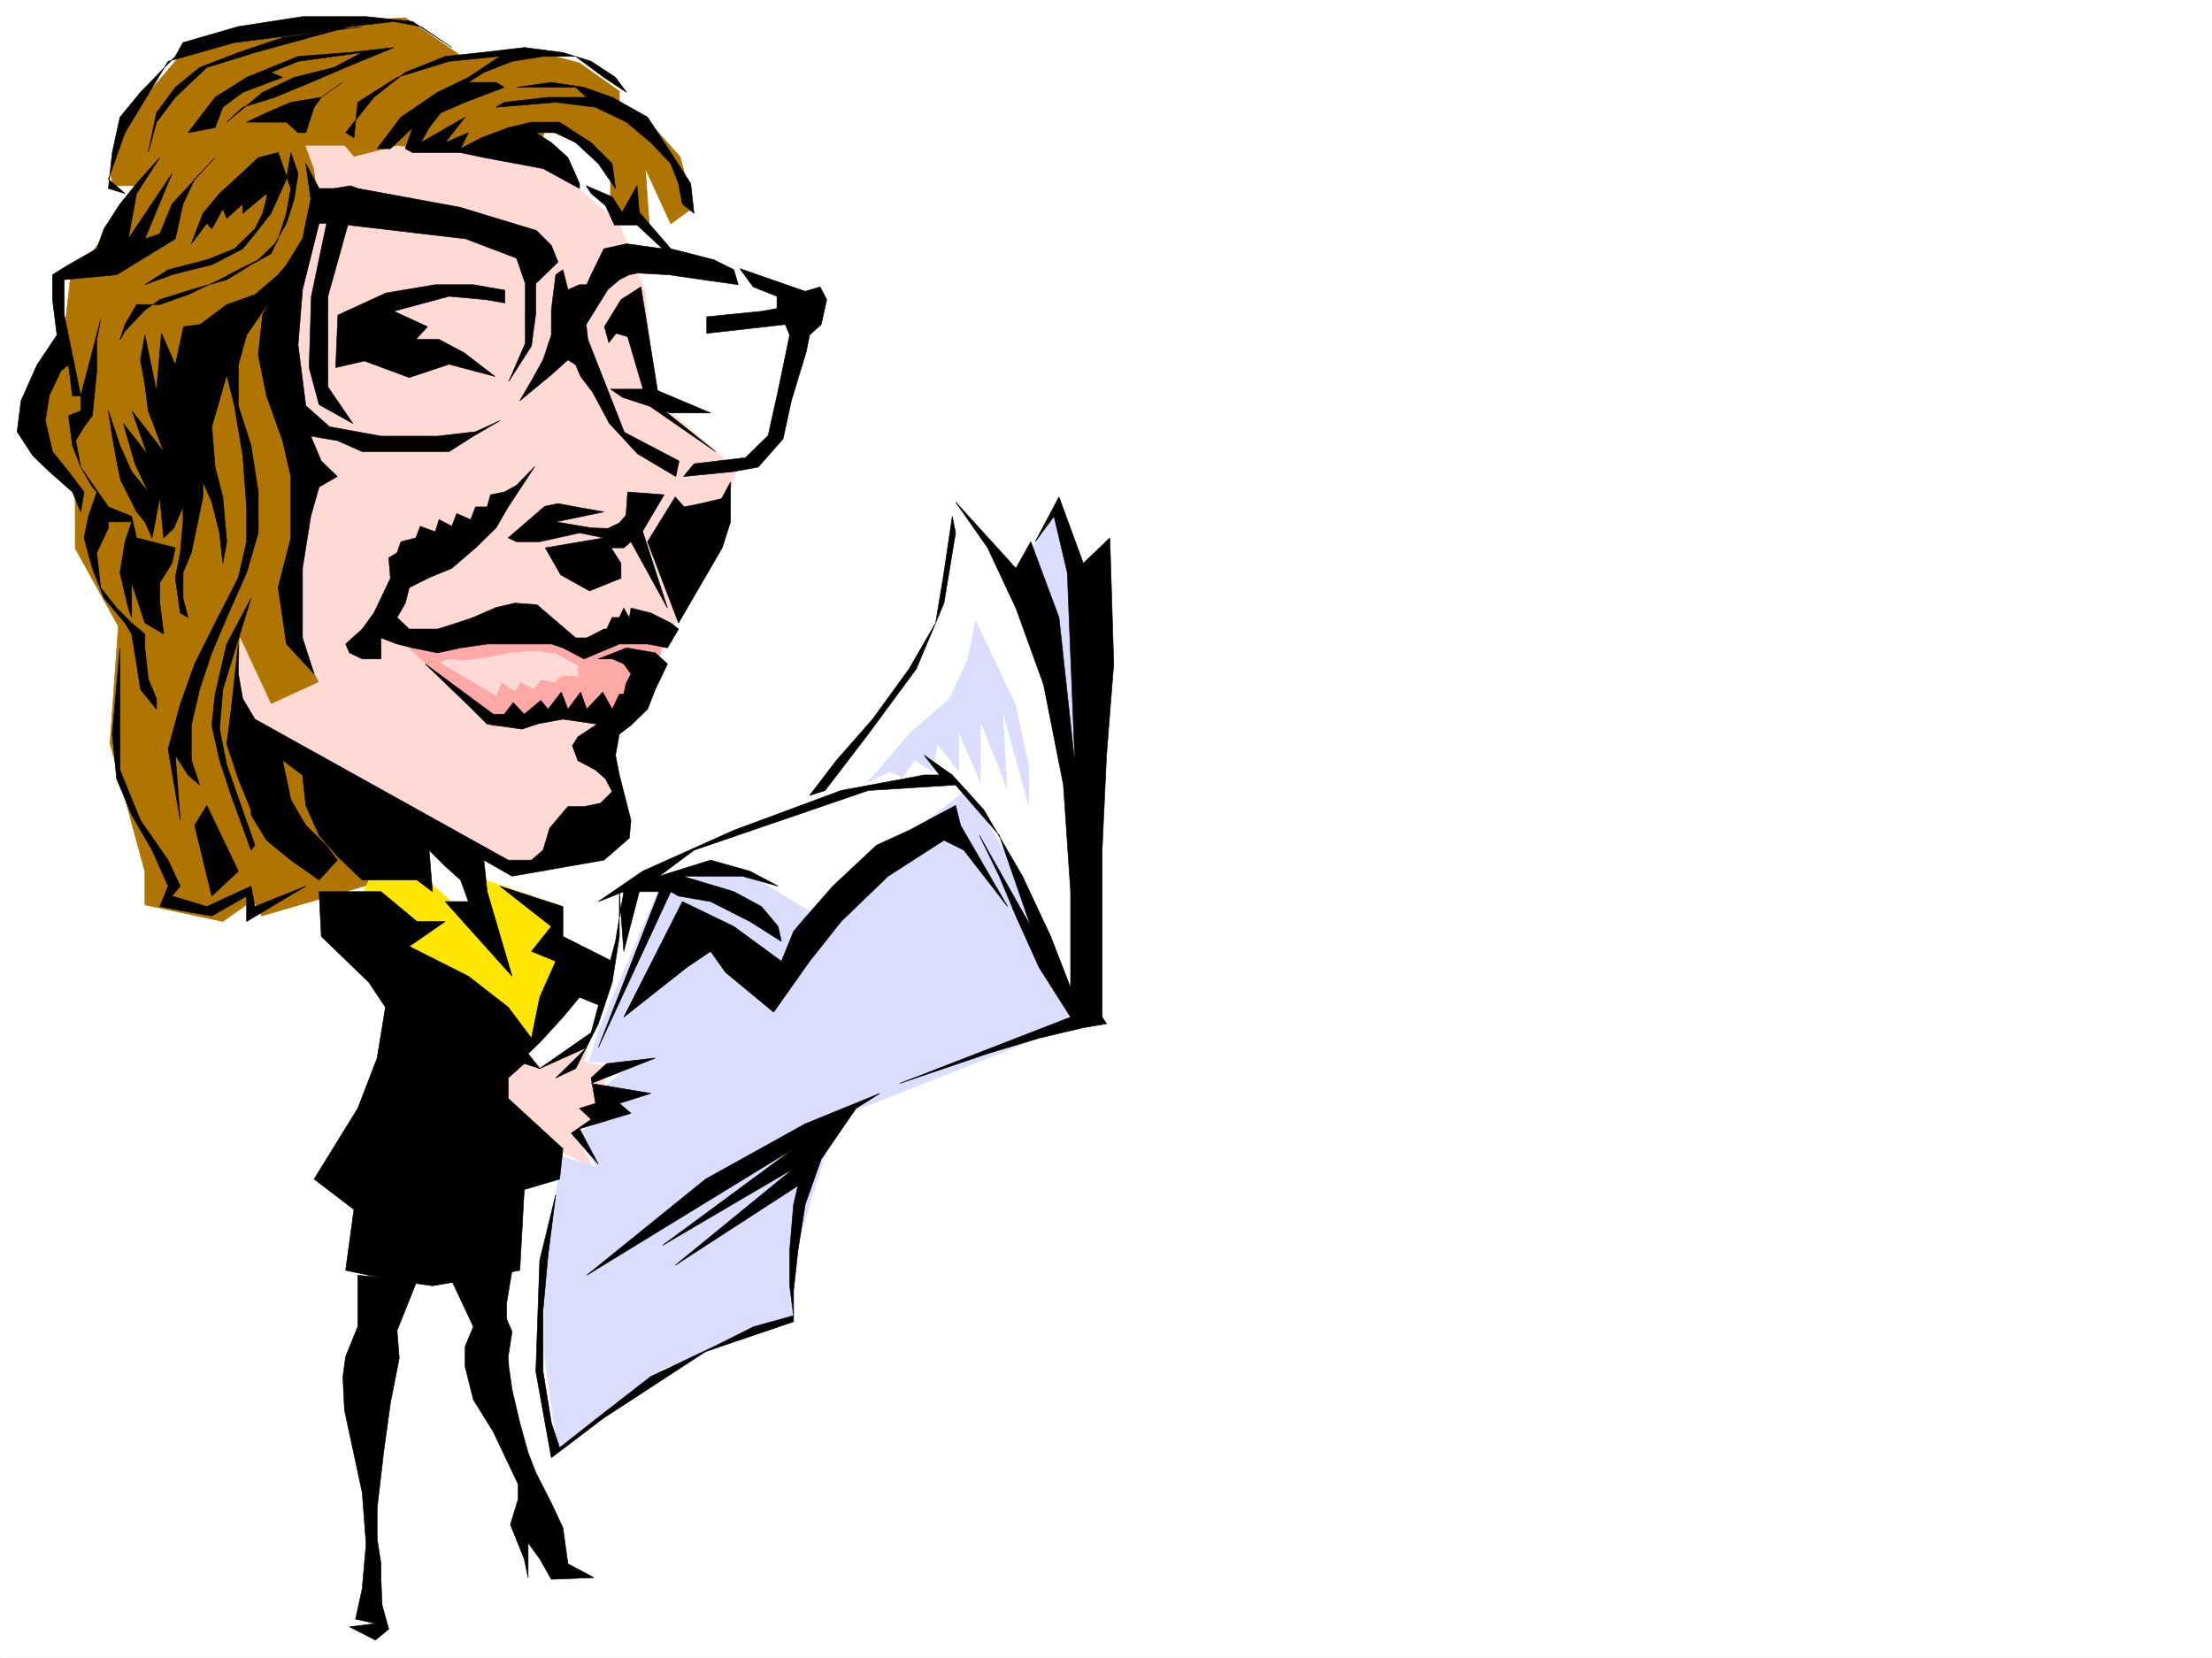 <svg xmlns="http://www.w3.org/2000/svg" width="2997.016" height="2246.297"><rect width="100%" height="100%" fill="#333333" stroke="none"/><defs><clipPath id="a"><path d="M0 0h2997v2244.137H0Zm0 0"/></clipPath></defs><path fill="#fff" d="M0 2246.297h2997.016V0H0Zm0 0"/><g clip-path="url(#a)" transform="translate(0 2.16)"><path fill="#fff" fill-rule="evenodd" stroke="#fff" stroke-linecap="square" stroke-linejoin="bevel" stroke-miterlimit="10" stroke-width=".743" d="M.742 2244.137h2995.531V-2.16H.743Zm0 0"/></g><path fill="#b07500" fill-rule="evenodd" stroke="#b07500" stroke-linecap="square" stroke-linejoin="bevel" stroke-miterlimit="10" stroke-width=".743" d="m908.84 303.34 30.734-22.445-17.988-68.192-47.191-53.176-35.231-14.23v-21.703l-53.957-38.2-59.2-15.718-100.366 6.726-76.442-52.433-105.648 7.508-194.797 38.199-70.418 83.129-29.246 83.125 5.238 15.757h29.246l-41.21 67.407-47.196 59.902L83.91 477.88 54.7 530.313v67.41l47.195 62.168v83.125l58.453 105.609-11.258 158.785 47.23 173.8v44.927l105.61 22.484 41.21-29.21 11.262 21.702 100.41-29.207 83.165-23.969L738.012 174.504l53.957 23.226 35.191 30.73v67.411l52.473 7.469-5.238-74.88zm0 0"/><path fill="#ffd9d4" fill-rule="evenodd" stroke="#ffd9d4" stroke-linecap="square" stroke-linejoin="bevel" stroke-miterlimit="10" stroke-width=".743" d="M425.562 197.73h41.215l12.746 14.973 58.454-14.973 206.8 23.965 94.387 81.645 35.23 91.375 11.965 143.808 111.63 97.399-17.204 62.168-112.414 248.676-47.191 60.644 17.984 97.399-101.152 76.402-65.18-7.508-352.914-204.492 5.277-104.867 41.953 89.89 65.18-29.949-41.953-83.125 11.223-75.66 23.964-98.883-29.207-68.894-23.968-158.043 47.195-105.61 12.746-59.941-6.766-45.668-11.218-30.73zm0 0"/><path fill="#ffe600" fill-rule="evenodd" stroke="#ffe600" stroke-linecap="square" stroke-linejoin="bevel" stroke-miterlimit="10" stroke-width=".743" d="m502.004 1187.938-17.984 38.199 194.05 196.984 47.938-15.715 65.96-89.89L756 1279.313v-53.176l-112.375-38.2 6.727 68.895-76.442-68.894zm0 0"/><path fill="#ffa8a8" fill-rule="evenodd" stroke="#ffa8a8" stroke-linecap="square" stroke-linejoin="bevel" stroke-miterlimit="10" stroke-width=".743" d="m555.965 879.36 112.37 105.609 105.65-22.485 65.179 14.235 53.215-76.403 5.238-35.972-52.469-8.953-47.195 23.968-89.148-30.734-152.84 22.484zm0 0"/><path fill="#ffd9d4" fill-rule="evenodd" stroke="#ffd9d4" stroke-linecap="square" stroke-linejoin="bevel" stroke-miterlimit="10" stroke-width=".743" d="m702.785 1423.121 29.988 22.484 65.18-30.734-5.984 23.969 29.21 6.766-6.726 61.425-34.484 29.95 23.222 44.925-134.855-67.406Zm0 0"/><path fill="#dcdcff" fill-rule="evenodd" stroke="#dcdcff" stroke-linecap="square" stroke-linejoin="bevel" stroke-miterlimit="10" stroke-width=".743" d="m874.395 1196.188-76.442 242.652h63.695l-47.195 36.715-5.277 46.453-29.207 14.972 29.207 44.926-47.938-14.972-23.226 143.808v128.094L756 1966.926l141.617-112.375 177.555-68.149v-83.129l58.453-188.773 348.383-137.828V841.16l-47.195-152.062-94.387 137.047-271.98 347.558H926.827Zm0 0"/><path fill="#fff" fill-rule="evenodd" stroke="#fff" stroke-linecap="square" stroke-linejoin="bevel" stroke-miterlimit="10" stroke-width=".743" d="m850.387 1196.188 89.187-44.965 99.625-38.203 53.215-30.692 159.605-196.242 29.211-83.129 5.239-128.832 53.957 59.898 35.191 53.918 70.457 166.293 29.207 188.778-5.238 219.43-29.246-14.977-76.402-188.734-53.215-90.637-135.598 105.61-77.926 60.683-76.441-46.45-58.418-6.726-70.418 22.445-100.41 235.184zm0 0"/><path fill="#ffd9d4" fill-rule="evenodd" stroke="#ffd9d4" stroke-linecap="square" stroke-linejoin="bevel" stroke-miterlimit="10" stroke-width=".743" d="m596.39 897.305 75.7 44.965 7.469-17.985 17.984 11.965 7.508-11.965 17.988 8.992 10.477-12.746 17.988 3.754 9.734-8.992 21.739.742v-13.488l-29.247-16.461-26.94-3.754-35.228 2.266-32.218 6.726-29.207 3.754-21.742-1.488zm0 0"/><path fill="#dcdcff" fill-rule="evenodd" stroke="#dcdcff" stroke-linecap="square" stroke-linejoin="bevel" stroke-miterlimit="10" stroke-width=".743" d="m1321.7 841.16 53.917 113.074 17.985 83.168v53.176l-35.188-128.094 5.98 105.61-35.972-91.375v83.125l-29.207-67.407v53.176l-29.246-38.203-5.985 38.203-24.71-15.719-16.5 23.227-17.985-7.508-29.207 14.23 58.453-67.406 52.434-45.671 24.71-53.176 6.02-29.246zm0 0"/><path fill-rule="evenodd" stroke="#000" stroke-linecap="square" stroke-linejoin="bevel" stroke-miterlimit="10" stroke-width=".743" d="m146.86 255.402 5.238-48.68 10.48-47.937 27.723-33.703 47.23-48.68 10.48-18.73 74.915-21.7 86.922-13.488h86.175l62.91 6.723 53.215 35.191-41.953-28.425-36.715-6.766-59.94 6.766-128.13 35.191-65.18 20.211-42.699 40.469-25.492 33.707-11.223 41.172 11.223-53.918 25.492-34.45 32.961-26.98 52.434-20.21 59.941-20.216 107.875-14.976-173.054 21.699-89.93 25.453-58.414 96.656-22.485 62.914 22.485 19.47zm0 0"/><path fill-rule="evenodd" stroke="#000" stroke-linecap="square" stroke-linejoin="bevel" stroke-miterlimit="10" stroke-width=".743" d="m254.738 179.781 36.715-47.937 42.695-26.977 69.715-28.465 69.676-5.238 59.941-6.766-65.18 26.977-47.234 20.215-48.68 20.254-43.476 13.453-21.703 20.254 48.68-40.469 42.699-20.215 53.957-13.492 38.2-20.21-86.88 11.96-36.715 14.977 15.72 6.765-53.958 20.215-26.98 20.215-10.477 27.723zm159.606 0 11.218-34.484 9.739-13.453 28.504-20.254-28.504 20.254-41.211 6.726-32.961 14.235-26.98 12.746h53.956l15.758 14.23zm53.956 0 38.2-47.937 42.7-33.742 53.956-21.7 49.461-5.238 57.672-6.766 52.434 6.766 38.242 11.961 32.96 21.742 14.973 20.215-30.73-20.215-38.2-28.465h-44.183l-41.996 6.723-38.2 14.977-20.956 13.488h37.457l11.223 6.765-53.176 20.215-32.961 14.235-15.758 20.215-11.223 20.21 59.942-34.445-26.98 34.445 31.476-13.449-10.52 21.703 28.504-14.976 35.934-13.488 31.476-7.47h38.2l21.742 14.231 20.996 13.45 28.465 28.464 4.496 33.707-23.227-33.707-30.73-28.465-26.98-13.449h-26.981l20.996 13.45 22.484 20.253 15.719 35.192v6.726l-49.422-26.941-35.972-6.766-44.223-8.21-31.477-6.762h-65.18l-9.734-5.239 9.735-28.464-29.95 28.464h-17.988l32.219-42.699 49.465-33.703 41.953-20.215 42.695-28.465 48.68-5.238-117.613 11.961-70.418 21.742-53.215 33.703-5.239 47.938zm0 0"/><path fill-rule="evenodd" stroke="#000" stroke-linecap="square" stroke-linejoin="bevel" stroke-miterlimit="10" stroke-width=".743" d="m672.09 145.297 80.898-6.727 53.957 6.727 41.953 20.254 32.965 27.68 26.977 28.464 10.48 26.98 5.278 27.723 15.718 12.707-4.496-40.43-26.98-41.952-31.477-47.938-47.933-26.941-38.203-13.489-44.223-6.765-47.191 6.765h80.156l14.972 13.489h-52.433l-59.195 6.726zm268.226 483.117-14.234 17.246 68.191-6.765 32.961-5.985 33.704-38.2 11.261-51.69 20.215-66.665 4.496-22.445 15.719-14.23 7.508-33.703-8.992-17.247-20.215 5.985-88.446-30.695 17.989 24.71 32.215 12.75v16.461l-20.215 3.754-74.914 7.504v22.446l106.39-11.965 5.985 14.23-15.72 75.66-13.487 60.645-30.735 29.95zm-507.988-325.82-22.48 89.89-5.985 74.918 10.48 82.383 32.22 28.465 69.675 12.707h76.442l51.687-5.98L677.328 570l-35.973 20.957-32.96 20.996H490.742L457.04 596.98l-35.973-6.023 14.235 33.703 21.738 21-24.71 14.23-11.263 39.688-11.218 70.418v94.348l15.714 48.718-37.457-40.468-11.218-76.399 17.203-67.41V645.66l-11.223-48.68-21.738-60.683-11.223-55.445 5.98-54.66 11.262-20.215-33 47.933-11.222 40.43v55.445l17.246 53.918 9.734 62.914v55.442l-15.758 53.921-26.941 60.68-20.254 47.938-16.46 49.422-11.259 48.68v47.194l11.258 33.704-15.754-13.489-17.207-26.941 6.727 88.367-16.5-96.617 16.5-60.684 19.472-54.66 27.723-55.445 31.473-61.426 11.222-48.68v-47.191l-5.238-69.637-11.222-67.41-10.481-41.953-20.254 70.418 4.5 54.66 10.477 40.469 5.277 60.644-5.277 29.207-4.457-41.171-10.52-41.954-11.96-26.98v20.254L259.233 749l-11.222 26.98v34.446l6.726 26.234-10.48-6.02-6.727-47.937L244.258 749l3.754-41.914v-20.254l-12.746 29.207-13.493 12.746-5.238-54.66-10.476 54.66-9.739-21.7-11.261-13.491-21.739-43.438-5.238-25.496-5.984-33.703-5.239-34.445 15.72 47.191 15.757 35.192 22.48 27.722-17.984-38.203-15.758-54.66 32.219 41.172-20.215-57.672 42.695 54.7-20.957-55.442-4.496-35.192-6.02-33.703 6.02-33.707 15.72 75.66 6.726-77.925 18.765 42.695 11.223-51.688 22.484-2.972 35.969-26.98 38.203-13.49 31.477-26.94 11.218-13.489 21.743-35.191 11.218-53.957-6.722-47.938 17.984 33.707h31.477l-11.262 47.192zm0 0"/><path fill-rule="evenodd" stroke="#000" stroke-linecap="square" stroke-linejoin="bevel" stroke-miterlimit="10" stroke-width=".743" d="m394.09 255.402-5.985 33.703-11.218 34.485-9.739 20.215-26.976 14.976-32.965 20.215-47.973 13.488-42.699 13.493-20.215 14.23-26.976 28.465-6.766 11.965 6.766-20.957 15.715-26.98h31.476l38.203-13.49 42.735-20.214 25.453-13.488 26.98-13.492 22.48-21.7 15.72-27.722 10.48-32.961 5.277-34.445-9.773-28.465-5.985 35.972-20.957 46.41-21.738 27.723-16.5 20.215-41.957 21.738-27.719 6.727-26.199 6.762-36.715 13.492 31.438-20.254 52.472-13.492 37.457-14.973 27.723-26.941 10.477-20.997 5.242-19.472v-7.469l-32.219 26.941v-12.707l-21.703 19.473-5.277-12.746-14.977 26.977-6.723-7.508-20.996 27.722 15.758-41.21 22.48-26.942 36.676-33.703 15.758-14.977 26.98-6.761zm0 0"/><path fill-rule="evenodd" stroke="#000" stroke-linecap="square" stroke-linejoin="bevel" stroke-miterlimit="10" stroke-width=".743" d="m216.535 213.484-31.476 35.192-22.48 27.722-21.7 33.704-9.777 26.941-38.2 21.738L71.16 372.27v33.707l6.024 47.933-26.98 40.43-21.74 48.68-5.237 41.957 20.996 32.218 22.441 21.7 31.477 27.722 11.261 26.977 4.496-26.977-20.996-27.722-21.742-26.942L61.426 570l5.238-33.703 15.758-33.707 10.48-8.25 5.239 41.957h11.261v20.215l-16.5 6.761 5.239 40.43 11.261 29.207 15.72 26.98 5.98 6.727-11.223 32.961-5.98 29.207 11.222 41.211 15.758 40.43 28.465 33.703 8.992 14.976 6.723 40.47 5.242 34.445L212.039 961v-14.234l-11.223-26.977-4.496-41.953v-18.73l-17.984-14.977-20.254-20.215-21.703-27.719L131.102 749l15.757-33.703v-8.211h31.477l-8.992 26.937-6.766 41.957 11.262 47.934 4.496 12.746v-47.19l17.984 54.66 25.453 14.976-5.238-41.914V789.47l16.5-26.239 4.496-20.957-52.472-13.488-6.723-29.207-31.477-12.746-37.457-53.922-6.765-35.93 11.261-18.73 11.223-14.977 5.98-60.683v-41.953l5.278-27.723-26.977 103.383L86.918 426.19v-47.195l71.164-6.726 79.45-48.68 10.48-47.192 15.718-33.703 27.723-29.21-58.418 62.913-16.5 40.43-20.215 6.762 36.715-88.402-59.195 88.402 11.219-61.426zm90.672 659.11-15.754 68.152-4.5 41.953 10.52 47.196 15.718 47.937 26.98 74.133 5.24-6.727-38.204-108.617-9.734-48.68 4.457-53.921 38.242-123.594zm0 0"/><path fill-rule="evenodd" stroke="#000" stroke-linecap="square" stroke-linejoin="bevel" stroke-miterlimit="10" stroke-width=".743" d="M322.926 872.594v40.468l5.984 33.704 16.5 27.683 343.14 191.004h31.477l15.758-13.488 8.992-29.95 24.711-29.21h22.48l21.704-4.496 15.758-15.72-8.996-17.241-13.489-11.965-23.968-12.746-7.508-20.215 7.508-12.004 26.199-17.203-46.453-6.766-32.961 6.024-22.48 7.468-47.196-6.726-22.48-22.485-61.43-59.156 92.16 68.153h14.976l12.004-15.72 14.973 15.72 22.484-18.73L742.508 961l17.988-23.227L769.488 961l17.242-23.227L794.941 961l21.743-23.227L829.43 961l9.734-20.254h5.984l3.008-14.23 6.727-13.453-9.735-13.489-15.718-6.765H810.7l38.198-14.973 38.985 6.762 16.46 14.976-16.46 34.446-10.52 26.98-22.48 21.7-15.719 12.003-5.238 28.465 5.238 26.941 15.719 61.426-2.23 23.969-18.727 16.46-15.758 13.49-124.379 21.741-38.2-21.742 4.497 42.7 33.703 114.6-90.633-101.112h31.477l-10.52-29.207-20.957-18.73-21.738-21.74 4.496 56.188-20.957-15.718h-74.215l-33.703-32.22-24.71-28.464-17.985-40.43-4.496-41.21-26.98-20.215 11.222 53.918 20.254 34.449 27.722 26.976 14.973 20.215-24.71 26.98-38.24-26.98-32.96-26.937-20.957-34.489v-6.726l-17.246-41.953-15.719-47.192L313.191 961Zm0 0"/><path fill-rule="evenodd" stroke="#000" stroke-linecap="square" stroke-linejoin="bevel" stroke-miterlimit="10" stroke-width=".743" d="m724.523 632.168-35.972 54.664-16.461 28.465-27.723 26.976-32.219 27.723-30.73 12.707-26.98 13.492-5.239 20.996-11.222 19.47 16.46 15.718h38.243l26.195-8.25 20.254-6.723 32.96-14.234 25.454-5.98 29.992 2.226 52.434 44.926h14.972l23.227-11.965h3.754l7.508-15.719h9.734l5.984-12.746 7.504 13.492 2.23-13.492 26.981 6.727 26.977 13.488 10.48 8.25-14.976 25.457-26.98-5.242h-38.2l-28.465 12.004-19.472 8.21-28.504-14.972-15.72-5.242h-86.917l-35.973 5.242-31.433 6.762-33.746-6.762-20.957-5.242-21.739-8.25v28.465h-25.496l-17.203-8.211-5.238-12.004 22.441-20.215L506.5 830.64l9.738-20.215 12.746-26.942-2.27-27.718L537.978 749l5.238-14.977 20.215-5.238 5.984-15.719 20.254 7.47 5.238-16.462 17.242 8.992 6.727-17.242 18.73 8.25 6.762-17.242h15.719l4.496-16.46 18.73-3.755 16.5-8.992zm0 0"/><path fill-rule="evenodd" stroke="#000" stroke-linecap="square" stroke-linejoin="bevel" stroke-miterlimit="10" stroke-width=".743" d="m688.55 728.785 49.462-42.7 17.988-3.75 23.969 4.497 38.199 6.762-65.18 13.492 47.977 8.21 22.48.743 15.719-7.469 8.992-10.48 2.23-31.473 49.462 3.754-29.207 49.422 33.703 104.121-49.461-89.89-9.735 8.25h-17.207l13.454 20.956v20.254l-42.7 17.207-38.941-21.703-21-36.715 79.414-13.488-32.961-6.726-53.918 11.964h-31.476Zm0 0"/><path fill-rule="evenodd" stroke="#000" stroke-linecap="square" stroke-linejoin="bevel" stroke-miterlimit="10" stroke-width=".743" d="M989.777 653.125v53.96l-11.261 35.188L919.32 844.13l-41.957-110.106 37.461-60.644 12.004 13.453 22.48-4.496 28.465-6.727zm-473.539 555.027 48.719 40.47h38.2l-48.72 33.702 80.196 40.43 53.918 41.953 31.476 41.953 11.262-55.441 21.7-48.68-32.962-13.488 26.977-33.707-69.676-54.66 85.395 27.683v40.469l66.707 33.703-11.262 62.168-32.961-13.488-22.484 26.976-31.434 34.45-15.758 14.976 15.758 20.215-21-6.727-21.738 19.473v27.719l74.172 68.152-4.496 41.172-47.938 14.234-5.98 109.364-35.973 6.761-82.422 14.235-47.937-6.766-38.239-7.469-31.437-6.761 11.222-82.387-53.96-41.211 59.199-95.871 26.234-68.152 11.223-68.895-22.48-33.703-64.438-62.168-2.973-60.684zm0 0"/><path fill-rule="evenodd" stroke="#000" stroke-linecap="square" stroke-linejoin="bevel" stroke-miterlimit="10" stroke-width=".743" d="M839.164 1208.152v60.684l-9.734 62.168-18.73 56.187-30.731 60.645-26.98 12.746 41.952-41.21-63.652 28.464 69.676-48.68 32.96-123.597 11.223-67.407-34.449 13.489 59.942-41.211 123.632-55.407 145.336-53.918 112.41-20.996h20.962l-20.961-26.941 38.203 26.941 42.695 47.192 52.434 89.894 38.242 81.64 26.976 69.638v-130.32l-9.773-144.555-26.941-136.301-37.458-103.383-38.238-81.64-43.441-62.169 81.68 89.891 20.214-35.973 38.2 102.637 21.742 199.961-10.48-260.64-17.985-76.403-25.496 34.445 32.218-60.644 32.961 89.851 35.973-34.445 5.238 170.79-9.734 123.593-5.98 128.797v226.23l5.98 8.996-31.477 5.239-59.937 14.23-69.676 20.961-119.14 40.426 231.55-89.852-42.734-67.406-31.438-69.676-22.484-53.918-26.977-55.445 69.676 123.594-42.699-123.594-59.195-68.152-118.395 7.507-236.008 80.86-47.195 35.23 69.676-21.742 53.176 14.977 38.242 20.254-48.719-13.489h-80.898l69.675 20.957 37.457 20.215 22.485 26.977 4.496 20.215-42.738-26.938-53.176-26.98-43.477-7.508-10.48-5.98-98.14 211.218 82.421-211.219h-26.976l-20.997 80.899zm0 0"/><path fill-rule="evenodd" stroke="#000" stroke-linecap="square" stroke-linejoin="bevel" stroke-miterlimit="10" stroke-width=".743" d="m1294.719 1091.32-62.953 33.703-44.18 20.215-59.2 55.446-41.952 47.937-11.262 13.45-16.461 40.468-64.438-47.195-69.675-33.703-79.45 156.554 42.735-33.703 42.695-33.703 32.219-21.738 20.215 28.465 65.18 53.918 48.718-68.895 42.7-53.918 63.69-61.426 75.66-48.68 26.981 13.45 59.196 76.402-63.692-110.105zm-4.496-391.742-11.262 76.402-11.223 68.149-35.972 62.172-49.461 68.148-48.68 55.446-36.715 47.937 20.957-6.727 58.457-76.402 65.18-88.402 37.457-89.11L1290.223 749l4.496-26.941zM162.578 954.234v89.149l27.723 68.152 37.457 53.918 16.5 35.23-11.223 13.45 47.195 14.234 59.942-27.683 5.238 27.683 68.934-27.683-80.196 47.937v-34.488l-47.195 26.98-38.941-6.726-31.477-6.02 11.223-27.683-21.7-48.72-27.722-47.937-20.254-48.68-5.984-60.644 10.48-116.867zm0 0"/><path fill-rule="evenodd" stroke="#000" stroke-linecap="square" stroke-linejoin="bevel" stroke-miterlimit="10" stroke-width=".743" d="m263.73 1118.262 23.223 95.87 35.973-33.702-42.696-89.11zm221.032 609.722v69.637L468.3 1838.09l-3.754 27.683 2.23 44.965 23.965 111.594 5.281 69.676-5.28 60.644-8.993 41.211 26.98 5.98-35.19 4.497 35.19 17.988 17.985-14.976-8.992-32.22-1.485-35.19v-20.997l-5.242-33.703v-41.953l8.996-77.145 8.992-65.14 11.965-60.684-2.972-37.457 16.46-41.172 10.52-26.238zm127.386 7.469 29.207 62.168-11.218 26.98v26.942l11.218 44.965 26.98 43.437 33.704 71.164v20.215l-10.477 34.445 13.489 33.708 5.238 12.746 5.242 25.453v-47.196l15.758 21.743 15.715 27.718 57.715-2.265-35.23-18.73-6.766-48.68-15.72-33.704-20.995-41.21-10.477-26.942-11.222-40.469-10.52-44.925-4.496-31.473-.742-13.453 5.238-33.703-7.465-17.243v-20.957l7.465-44.964zm209.774-294.343 65.96-7.508-86.917 34.445 80.898 13.492-42.699 13.488 15.719 13.489-69.676 20.96 25.492 47.934-36.715-41.953 26.98-18.691-15.757-15.012 21.738-6.727-5.98-34.445zm0 0"/><path fill-rule="evenodd" stroke="#000" stroke-linecap="square" stroke-linejoin="bevel" stroke-miterlimit="10" stroke-width=".743" d="m752.988 1618.621-10.48 82.387-6.723 74.172v83.125l11.219 69.636 11.223 33.707 42.738-33.707 80.898-62.91 85.43-40.43 53.922-26.98 53.957-14.972-5.238-40.43v-47.938l5.238-62.168 5.98-25.492-166.328 107.875 160.348-131.101-177.555 104.12 177.555-131.062-280.23 171.531 161.093-130.359 134.895-74.875 101.152-41.21-32.219 20.214-47.234 68.934-21.7 61.425-9.777 62.168-5.98 54.66v41.957l-119.137 40.43-137.867 89.89-71.164 53.919-20.996-116.832 5.281-150.574zm47.977-1356.457 19.469 16.461 12.004 26.238h30.695l34.484 32.18-48.719-6.727-30.73 6.727-17.203 35.227-6.024 13.492h-9.734l-15.719 6.722-6.765-26.976-9.735 6.762-5.984 47.937v33.703l-11.219 33.707-15.758 28.465-15.718 26.938 42.695-35.188 22.484-20.215 10.48 6.723 6.762 15.719 16.461 21.742 22.485 41.953 38.199 41.172 51.73 30.734 4.497-21-74.211-38.941-49.422-125.824-2.27-20.215 29.246-47.196 15.719-13.488 13.488-6.726 11.223-2.266 41.953 2.266 51.73 7.468 42.7 6.024-5.985-20.254-26.98-13.492-58.453-14.973-42.695-49.422-3.012-35.934-20.215 35.934-13.488-20.957-35.23-14.977zm-316.203-6.762 138.61 25.493 103.417 31.437 20.215 20.215 8.996 22.48-29.992 29.207v39.688l-5.98 44.965-30.735 47.937 22.484-51.691v-80.899l-11.965-34.445-68.933-26.2-159.606-18.726-26.98 96.617v122.813l33.742 49.46-45.707-25.491-13.488-50.168 2.973-96.614 20.253-96.617 10.477-49.46 22.484-3.716zm0 0"/><path fill-rule="evenodd" stroke="#000" stroke-linecap="square" stroke-linejoin="bevel" stroke-miterlimit="10" stroke-width=".743" d="m868.371 388.73 26.238 163.286 74.914 59.937-92.16-63.691-26.976-92.121-15.719-4.496-9.734 12.746-5.985-21.739 22.446-36.675zM493.754 489.102l60.683 22.484 53.958-17.988 62.171 16.46-41.957-32.18-33.703-17.983H563.43l15.757-17.243-45.707-20.957 74.915-20.215 49.464 4.497 26.196 4.496V393.23l-42.7-7.468h-51.687l-66.707 11.222-65.18 29.95-2.969 71.16zm0 0"/><path fill-rule="evenodd" stroke="#000" stroke-linecap="square" stroke-linejoin="bevel" stroke-miterlimit="10" stroke-width=".743" d="m843.66 538.523 64.438 20.997h54.699l-76.438-32.215H827.16zm0 0"/></svg>
